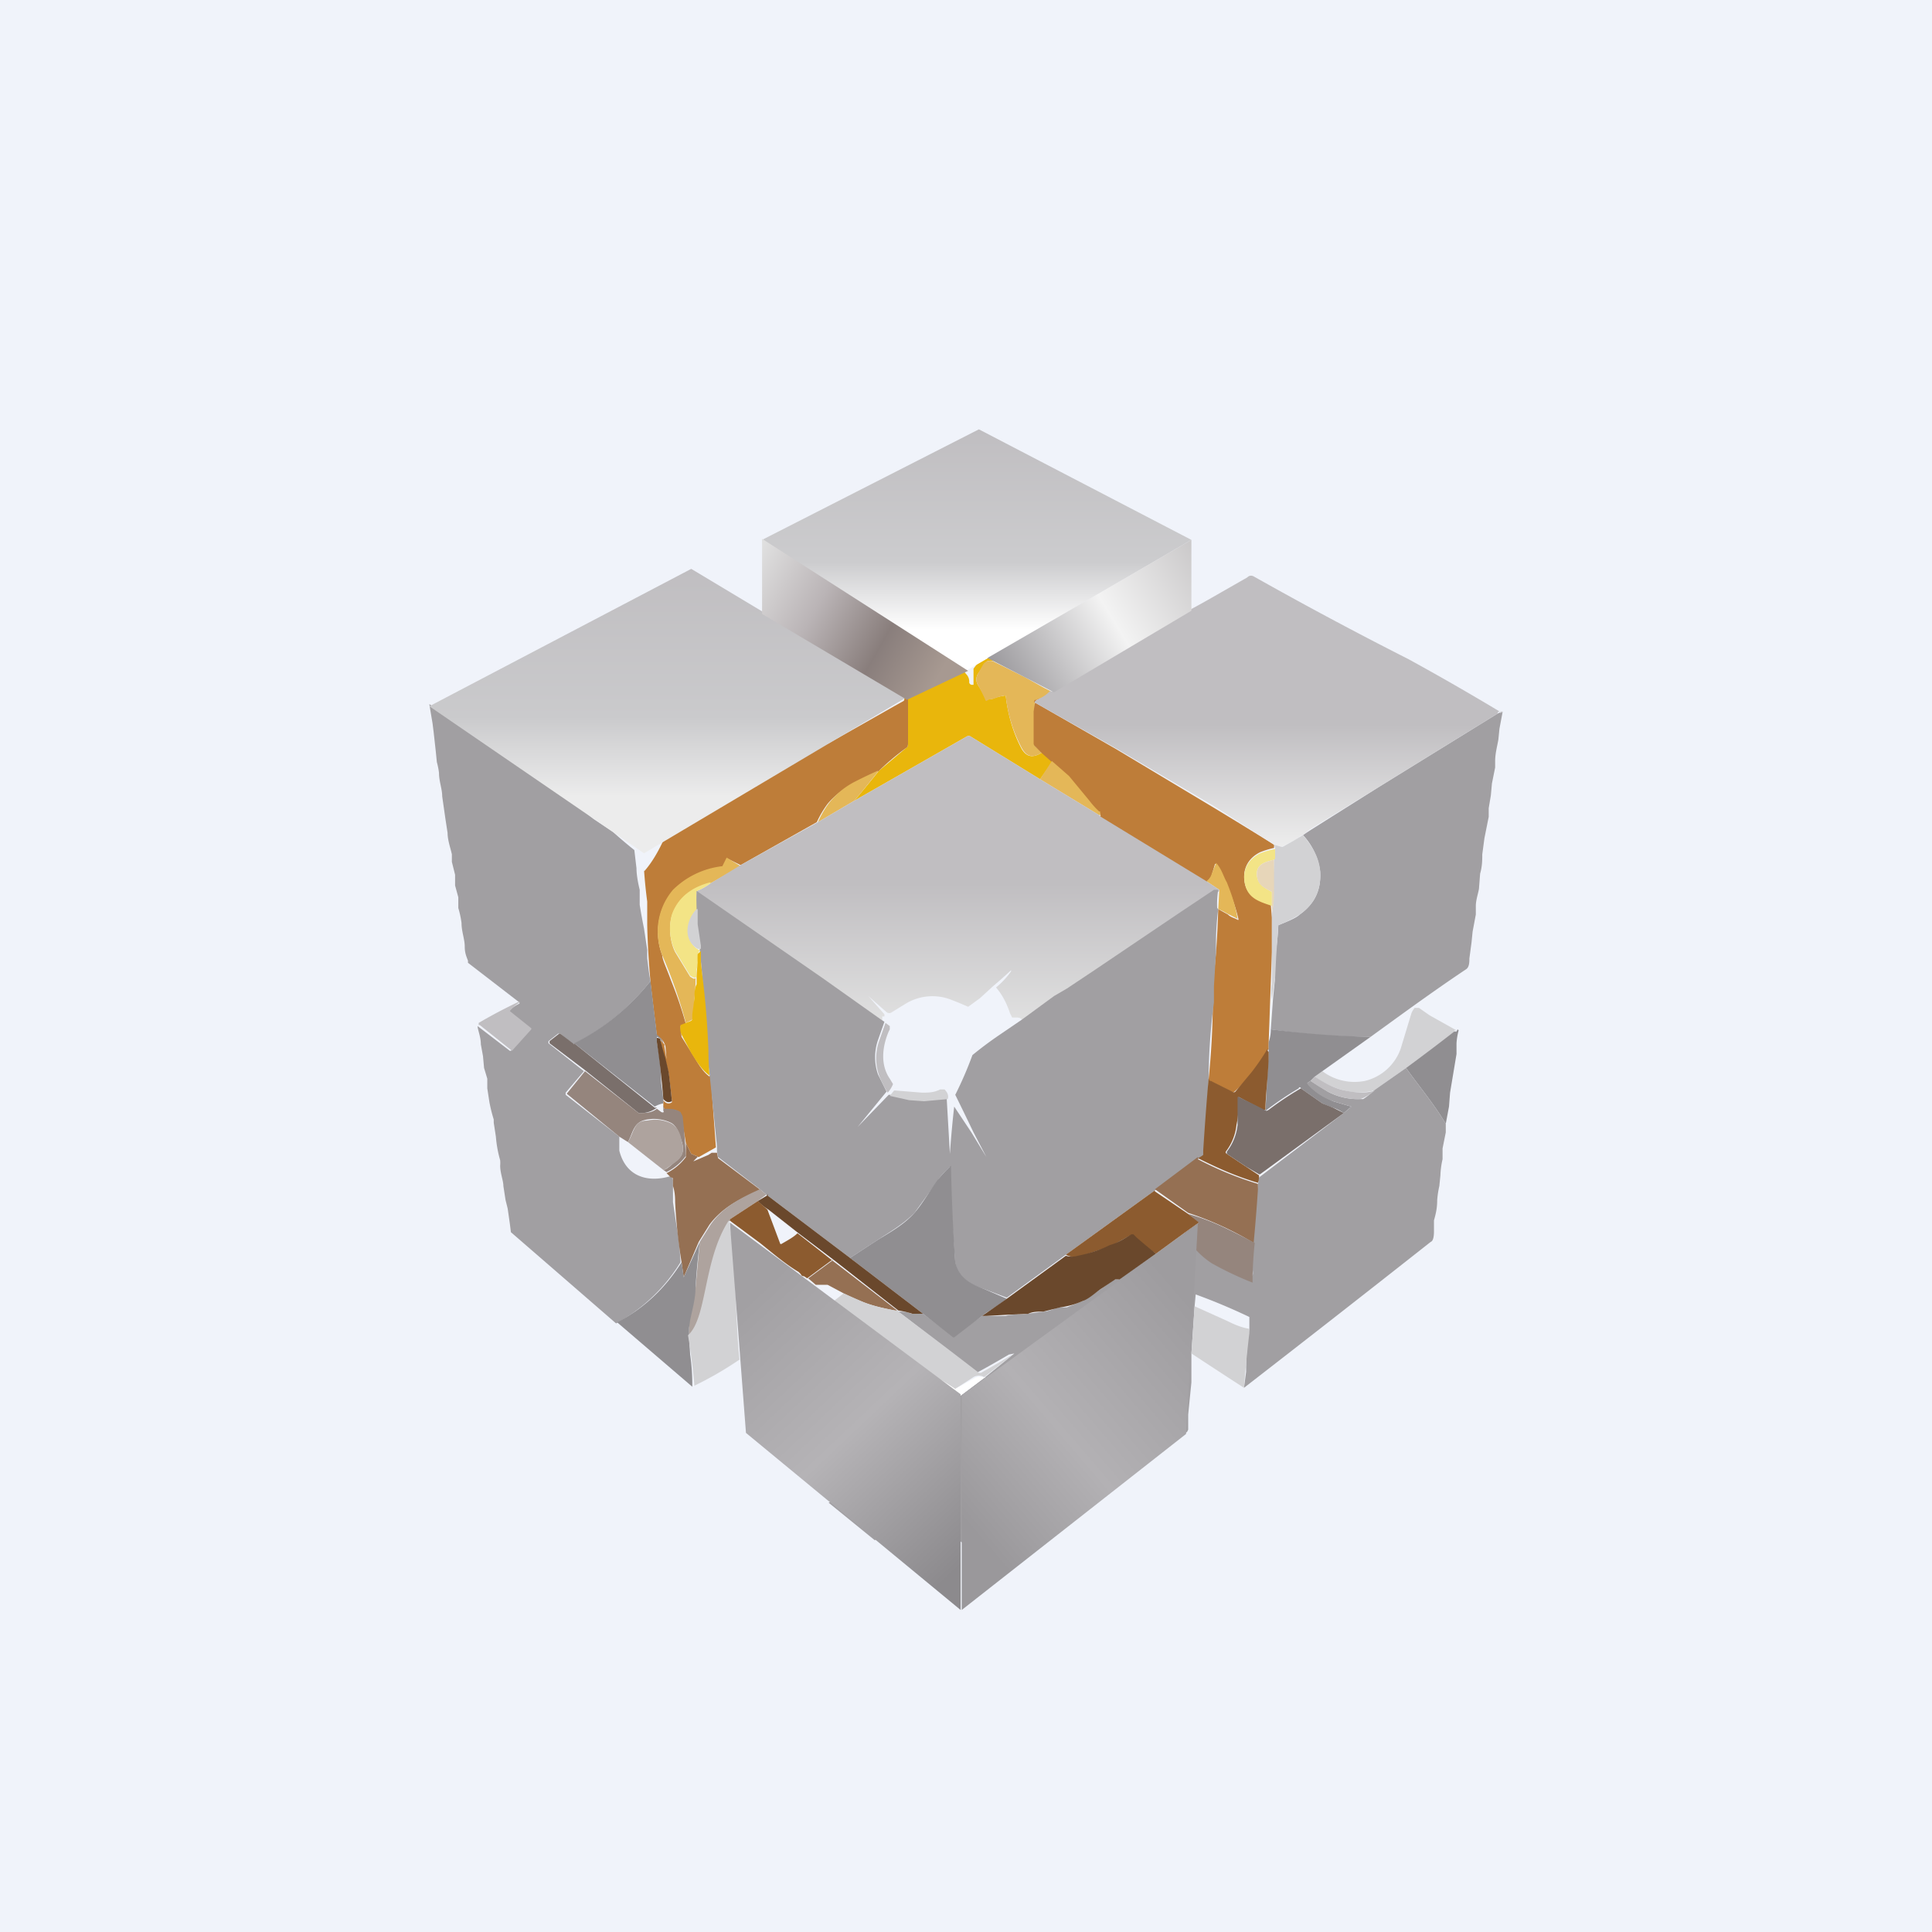 <!-- by TradingView --><svg width="18" height="18" viewBox="0 0 18 18" xmlns="http://www.w3.org/2000/svg"><path fill="#F0F3FA" d="M0 0h18v18H0z"/><path d="m9.22 6.12.04.04a.1.1 0 0 0-.06 0 .08.08 0 0 0-.03.03l-.06.09a.1.1 0 0 0 0 .1 1.6 1.6 0 0 1 .08.14l.06-.01a.44.44 0 0 1 .12-.03c.02.18.07.35.15.5.05.08.11.08.19.03l.1.08-.12.17-.65-.4a.04.04 0 0 0-.03 0l-1.05.6a15.67 15.67 0 0 0 .23-.28l.25-.21c.02-.01.02-.03.02-.05v-.4h-.03a.1.1 0 0 0-.03-.03l.2-.1.03-.02h.03l.04-.02.07-.05.17-.08a.01.01 0 0 1 .01 0l.06.07a.1.1 0 0 1 .02.07.03.03 0 0 0 .02.02h.02V6.23l.03-.04.12-.07Z" fill="#E9B60C"/><path d="m9.25 6.16.3.15.18.1.06.03a.29.29 0 0 1-.1.07l-.04.01-.01.03v.06a10.89 10.89 0 0 1 0 .34l.07.06c-.08.05-.14.05-.19-.04a1.33 1.33 0 0 1-.15-.49h-.01a.44.44 0 0 0-.1.03l-.06.01a.01.01 0 0 1-.02 0 1.6 1.6 0 0 0-.07-.14.1.1 0 0 1 0-.1l.05-.09a.08.08 0 0 1 .04-.03.1.1 0 0 1 .05 0Z" fill="#E4B758"/><path d="m9.68 6.51-.03.01a.01.01 0 0 0 0 .03l.75.43.9.54a48.12 48.12 0 0 1 .57.35v.03a.83.83 0 0 0-.13.04c-.12.06-.17.17-.14.3.03.12.13.15.24.19l.01.12v.32l-.03.84v.1-.03h-.01v.01a2.1 2.1 0 0 1-.15.21 1.1 1.1 0 0 1-.17.18l-.2-.1h-.02l-.01-.02a7.66 7.66 0 0 0 .04-.72V9.2l.03-.33a9.64 9.64 0 0 0 .02-.4l.09.05c.03.03.06.03.09.05h.01a1.6 1.6 0 0 0-.12-.34c-.02-.05-.04-.13-.09-.18a.01.01 0 0 0-.01 0l-.03.1a.13.13 0 0 1-.05.07l-1-.61c.01 0 .02-.01.01-.02v-.01l-.02-.01-.01-.02a.77.77 0 0 1-.07-.08l-.2-.23a2.21 2.21 0 0 0-.15-.14l-.09-.08-.06-.06a.05.05 0 0 1-.02-.03v-.3l.01-.07.01-.03c.01-.01.02-.02.03 0ZM8.18 7.19a4 4 0 0 0-.2.1.72.72 0 0 0-.27.2.94.94 0 0 0-.1.17l-.71.4L6.78 8h-.01l-.03.08a.01.01 0 0 1-.01 0 .78.78 0 0 0-.46.22.6.6 0 0 0-.1.6c0 .04.04.12.08.23.04.1.09.23.14.41l-.04.02h-.01l.01.1.1.16c.05.08.09.16.16.21l.01-.02.05.68-.16.09-.07-.03-.05-.1a6.43 6.43 0 0 0-.05-.28c-.04-.04-.09-.03-.14-.02l-.02-.04v-.06c.02.03.05.04.08.02v-.01a7.2 7.2 0 0 0-.03-.26l-.03-.12a3.6 3.6 0 0 1-.05-.19l.04.04v.02l.02.12-.01-.12a.15.15 0 0 0-.08-.1l-.06-.5v-.01a7.57 7.57 0 0 1-.03-.52V8.4A4.66 4.66 0 0 1 6 8.1v.02c.08-.09.14-.2.19-.31l.06-.04v-.02a26.58 26.58 0 0 1 .58-.32l.84-.48.06-.03.6-.34.09-.05.01-.02h.03V6.92c0 .02 0 .04-.02.05a2.4 2.4 0 0 0-.26.22Z" fill="#BE7D39"/><path d="m4 6.56 1.07.74.12.08.23.16.11.09.18.12a4.08 4.08 0 0 0 .2.17l.02.17c0 .07.02.16.03.2v.14a4.8 4.8 0 0 0 .04.22l.03.2v.08l.01.08a1.63 1.63 0 0 0 .02.13 2.1 2.1 0 0 1-.72.59l-.12-.1H5.2l-.09.07v.02l.33.26-.17.2v.02l.5.39v.13c.06.24.26.3.47.24.02 0 .02.01.03.03v.21l.03.2a2.75 2.75 0 0 1 .04.36 1.6 1.6 0 0 1-.6.57 1296.02 1296.02 0 0 0-.98-.85l-.01-.08-.02-.14-.02-.08-.02-.13c0-.05-.03-.12-.03-.19a.3.3 0 0 0 0-.05 1.1 1.1 0 0 1-.04-.22l-.02-.13v-.03a1.48 1.48 0 0 1-.04-.16l-.02-.13v-.09l-.03-.1-.01-.11-.02-.11c0-.06-.02-.11-.03-.16v-.01l.3.23h.01l.18-.2-.2-.17a.37.37 0 0 1 .1-.07v-.01l-.48-.37v-.02c-.02-.05-.03-.08-.03-.13 0-.07-.03-.14-.03-.22a.87.87 0 0 0-.03-.14v-.1l-.03-.11v-.1l-.03-.12v-.07c-.01-.05-.04-.13-.04-.2l-.02-.13-.03-.21c0-.07-.03-.14-.03-.22a.7.7 0 0 0-.02-.1L4.06 7l-.02-.18-.01-.08A29.2 29.2 0 0 1 4 6.56ZM14 6.63l-.03.16-.01.1c-.01.06-.03.13-.03.2v.06l-.03.15-.01.11-.02.12v.08l-.04.2-.02.15c0 .05 0 .11-.02.18l-.01.13c0 .03-.03.11-.03.17v.08l-.03.16-.01.1-.02.15c0 .03 0 .08-.03.1-.3.2-.6.42-.89.63a6.17 6.17 0 0 1-.93-.07l.02-.28.02-.2v-.2a2.3 2.3 0 0 0 .03-.29c.1-.04.17-.07.2-.1.14-.1.2-.23.19-.4a.62.62 0 0 0-.16-.34l.06-.04.65-.41 1.1-.68.02-.01h.02Z" fill="#A19FA2"/><path d="m9.8 7.09.16.14.19.23a.77.77 0 0 0 .09.1h.01v.04l-.56-.34.11-.17ZM8.18 7.19a15.67 15.67 0 0 1-.22.27l-.34.2a.94.94 0 0 1 .09-.16.72.72 0 0 1 .26-.22 4 4 0 0 1 .21-.1Z" fill="#E4B758"/><path d="M14 6.63h-.04l-.01.02-1.1.68-.65.4-.06.05c-.02 0-.03.02-.05.03l-.05.03a2 2 0 0 1-.1.05l-.07-.02a47.17 47.17 0 0 0-.56-.36l-.9-.53-.76-.43a.01.01 0 0 1 0-.02l.03-.02a.29.29 0 0 0 .1-.07h.01a.04.04 0 0 0 .02 0 31.65 31.65 0 0 1 .9-.53l.2-.12.16-.1a7.12 7.12 0 0 0 .2-.11l.35-.2c.02-.02.04-.02.06-.01a37.06 37.06 0 0 0 1.44.77 24.39 24.39 0 0 1 .87.5Z" fill="url(#a)"/><path d="M12.14 7.78c.08.1.15.2.16.34.01.17-.05.3-.19.4a1.25 1.25 0 0 1-.2.1l-.02.29-.01.2-.03.2a.39.39 0 0 1 0-.14v-.66c.02-.09.01-.15.01-.24l.01-.26a.33.33 0 0 0 .01-.1.7.7 0 0 0 0 .05h-.01v-.03h.01V7.9l-.01-.03.07.02h.01l.09-.05.1-.06Z" fill="#D2D2D4"/><path d="M11.87 8.01c-.08.02-.16.04-.16.13 0 .1.07.13.14.17V8.56v-.12c-.12-.04-.22-.07-.25-.2-.03-.12.02-.23.14-.29a.83.83 0 0 1 .14-.04v.05h-.01.01v.01c0 .01 0 .01 0 0a.66.66 0 0 1 0-.05V8Z" fill="#F3E486"/><path d="m6.9 8.07-.28.16c-.17.04-.3.13-.36.3-.03.1-.02.24.03.34l.14.23c.02.01.04.03.05.01v.06l-.01.13-.01.15-.01.05-.06.03a4.53 4.53 0 0 0-.22-.63.6.6 0 0 1 .1-.61.78.78 0 0 1 .46-.22l.04-.08.13.08Z" fill="#E4B758"/><path d="M11.87 8.01v.26c0 .08 0 .15-.02.24v-.2c-.07-.04-.14-.06-.14-.17 0-.09.08-.11.16-.13Z" fill="#E7D6B9"/><path d="m11.35 8.47.01-.18-.12-.08a.13.13 0 0 0 .05-.07 9.88 9.88 0 0 1 .04-.1c.05.05.07.13.1.18.04.1.08.21.1.34.01 0 0 .01 0 0l-.1-.05a.48.48 0 0 0-.08-.04Z" fill="#E4B758"/><path d="m10.25 7.6-.56-.34-.65-.4a.04.04 0 0 0-.03 0l-1.05.6-.34.2-.72.4-.28.17a.75.75 0 0 1-.1.06.04.04 0 0 0-.03.02l1.73 1.2v-.04h.02v-.02l-.15-.17.17.15a.04.04 0 0 0 .05 0l.13-.08a.48.48 0 0 1 .41-.04 3.06 3.06 0 0 1 .17.07l.11-.08.12-.11.07-.06.1-.09v.01a.78.78 0 0 1-.14.15c.06.07.1.15.13.24l.02.04h.04c.03 0 .05.01.06.03l.3-.22c.03 0 .05-.02.07-.03l.05-.04.27-.18.8-.54c.03 0 .05-.02.07-.04l.23-.15a.02.02 0 0 1 .01 0c.02 0 .03 0 .03-.02l-.12-.08-1-.61Z" fill="url(#b)"/><path d="M6.62 8.23a.75.75 0 0 1-.1.06.04.04 0 0 0-.03.02v.01l.01.15c-.1.1-.13.3.01.38h.01V8.8l.01.05c-.01 0-.02.01-.02.03v.08l-.02.07v.07c-.02.02-.04 0-.06-.01l-.14-.23a.48.48 0 0 1-.03-.34c.06-.17.2-.26.36-.3Z" fill="#F3E486"/><path d="M11.35 8.47a2.45 2.45 0 0 0-.02.39l-.02.33v.15a5.74 5.74 0 0 0-.05.72l-.01.19a2.79 2.79 0 0 1-.04.52l-.05.03-.4.29-.83.6-.55.4-.21-.08c-.13-.04-.23-.1-.27-.24a19.13 19.13 0 0 1-.05-.9c-.06.06-.1.1-.12.14l-.21.29c-.1.1-.2.16-.34.25l-.26.17-.78-.59-.06-.05-.39-.3-.01-.05v-.05L6.61 10a3 3 0 0 1-.03-.4l-.02-.23a8 8 0 0 0-.04-.51V8.8a1.46 1.46 0 0 1-.03-.34 1.99 1.99 0 0 1 0-.16l1.17.81.55.39.03.02-.06.17a.49.49 0 0 0 0 .32l.08.16-.27.33.29-.3c.06 0 .12.02.18.04l.14.01.22-.02.03.52a9.85 9.85 0 0 1 .04-.44l.16.24.14.23-.12-.23a37.83 37.83 0 0 0-.17-.35 3.46 3.46 0 0 0 .16-.37 3.5 3.5 0 0 1 .24-.18l.22-.15.3-.22.12-.07.27-.18.8-.54.3-.2h.04a.84.84 0 0 0-.01.17Z" fill="#A19FA2"/><path d="M6.5 8.47v.14l.03.2v.03H6.5c-.14-.08-.11-.27-.01-.37Z" fill="#D2D2D4"/><path d="M6.53 8.86v.1l.01.1a8 8 0 0 1 .06.72 3 3 0 0 0 .01.24c-.07-.05-.12-.13-.17-.21l-.09-.17a.14.14 0 0 1-.01-.08v-.01l.05-.02.05-.02.01-.01v-.05l.02-.15c0-.04 0-.09.02-.13v-.06a1.85 1.85 0 0 1 .01-.14.7.7 0 0 1 0-.08l.03-.03Z" fill="#E9B60C"/><path d="m6.2 9.74-.01-.02a.14.14 0 0 0-.07-.06v.05a2.22 2.22 0 0 1 .04.38l.02.15v.04a.24.24 0 0 0-.08.03l-.75-.59a2.1 2.1 0 0 0 .71-.58l.06.5c.04.03.06.06.08.1Z" fill="#908E91"/><path d="M4.84 9.34a.37.37 0 0 0-.09.08l.2.16v.01l-.18.2-.3-.24h-.01v.02-.04a4.76 4.76 0 0 1 .38-.2Z" fill="#C0BEC1"/><path d="M13.57 9.6h-.02v.02a.2.2 0 0 1-.04.03 18.57 18.57 0 0 1-.41.3l-.3.21a.53.53 0 0 1-.27 0 .74.74 0 0 1-.28-.13l.07-.05a.5.5 0 0 0 .4.09.47.47 0 0 0 .33-.3l.1-.33a.2.2 0 0 1 .03-.05h.04l.1.07.25.14Z" fill="#D2D2D4"/><path d="M8.28 9.61c-.06.14-.08.31.01.44l.03.05a.25.25 0 0 1-.05.08.97.97 0 0 1-.08-.16.49.49 0 0 1 0-.32l.06-.17.04.03v.03l-.01.02Z" fill="#C0BEC1"/><path d="m12.77 9.66-.45.32-.07.05-.04.04-.03.02c.06.08.16.13.24.17l.17.05-.07.06a.43.43 0 0 0-.1-.05 1.17 1.17 0 0 1-.1-.04l-.2-.14a.01.01 0 0 0-.02 0 2.97 2.97 0 0 0-.31.21l.03-.55v-.09a.37.37 0 0 0 .02-.12 8.57 8.57 0 0 0 .93.07ZM13.47 10.47c-.12-.2-.25-.35-.37-.52a18.57 18.57 0 0 0 .45-.34h.02l.01-.02.01.01a.58.58 0 0 0-.02.12v.1l-.03.18-.03.18-.01.13-.03.16Z" fill="#908E91"/><path d="m5.35 9.72.75.6h.02a.25.25 0 0 1-.17.05l-.5-.4-.33-.25V9.7l.09-.07h.01l.13.1Z" fill="#7A6F6B"/><path d="m6.18 9.72-.03-.04a3.64 3.64 0 0 0 .05.18l.03.13a7.23 7.23 0 0 1 .03.27c-.04.02-.06 0-.08-.02a7.6 7.6 0 0 0-.06-.53v-.04c.03 0 .05.02.06.05Z" fill="#6A482C"/><path d="M11.82 9.8c0 .2-.03.4-.03.54h-.03a7.8 7.8 0 0 0-.22-.12c0 .08 0 .17-.02.26a.49.49 0 0 1-.1.25v.01a.02.02 0 0 0 .01.01 51.28 51.28 0 0 0 .3.2V11l-.01.02c-.2-.06-.36-.13-.56-.23a.2.2 0 0 0 .05-.03v-.04a30.04 30.04 0 0 1 .05-.67l.01.02h.01l.2.1a.02.02 0 0 0 .03 0l.15-.18a2.1 2.1 0 0 0 .15-.22v.02Z" fill="#8C5B2F"/><path d="M13.1 9.95c.12.17.25.32.37.52v.08l-.03.15v.1a.78.78 0 0 0-.02.15l-.01.1a.9.9 0 0 0-.02.13c0 .07-.01.12-.03.19v.1c0 .02 0 .09-.03.1a259.5 259.5 0 0 1-1.74 1.36l.02-.15a2.46 2.46 0 0 1 .03-.4v-.11a5.57 5.57 0 0 0-.5-.21l-.01.11-.03.44v.27l-.03.3v.14l-.01.02-1.58 1.22a3.04 3.04 0 0 1-.2-.04 1.07 1.07 0 0 1-.36-.18l-.01-.68a.94.94 0 0 0-.01-.07l-.2.25c-.14.2-.33.37-.55.51L7.72 14l.23-.1c.2-.08.35-.22.45-.4.13-.24.17-.49.16-.75l.06.04.27.22v.02a4.36 4.36 0 0 0 .03.36v-.35a.03.03 0 0 1 .02-.03l.24-.18.27-.22-.05.01a9.61 9.61 0 0 1-.3.17 59.41 59.41 0 0 0-.73-.57c.04 0 .08 0 .12.02h.11l.28.21.27-.19h.22c.07-.02.14-.01.2-.02l.15-.02c.05 0 .1-.03.16-.04h.06l.15-.06.18-.12.11-.08h.04l.35-.24.26-.19a.7.7 0 0 0 .27.24c.43.26.37.16.37.08-.02-.17 0-.43.06-.84l.79-.6.07-.06-.17-.05a.56.56 0 0 1-.24-.16v-.01l.03-.02.16.1a.6.6 0 0 0 .27.07h.06a.56.56 0 0 0 .1-.08l.3-.21Z" fill="#A19FA2"/><path d="m5.45 9.98.5.39c.06 0 .12 0 .17-.04l.04.03c.02.01.03 0 .02-.01v-.05l.01.03c.06 0 .1 0 .15.03l.02.04a6.47 6.47 0 0 1 .03.37.5.5 0 0 1-.18.15l-.03-.02c.02 0 .06-.03.1-.07.08-.05.1-.11.07-.2-.02-.06-.04-.14-.1-.17a.37.37 0 0 0-.22-.03c-.13.02-.13.12-.18.21l-.08-.05-.49-.4.17-.21Z" fill="#95857D"/><path d="M12.25 10.03c.09.06.18.11.28.13.1.02.19.03.28 0a.56.56 0 0 1-.11.07.12.12 0 0 1-.06.01.6.6 0 0 1-.27-.07 1.33 1.33 0 0 1-.16-.1l.04-.04Z" fill="#C0BEC1"/><path d="m12.52 10.37-.78.57h-.01l-.12-.07-.18-.12v-.02a.49.49 0 0 0 .1-.25v-.26h.01a7.64 7.64 0 0 1 .26.13l.02-.01a2.95 2.95 0 0 1 .3-.2l.2.14.1.04.1.05Z" fill="#7A6F6B"/><path d="m8.83 10.24-.22.02-.14-.01-.18-.04.04-.05h.01l.25.02c.06 0 .11 0 .17-.03h.04c.03.03.04.06.03.09Z" fill="#D2D2D4"/><path d="m6.18 10.9-.33-.26c.06-.09.05-.2.18-.2.09-.02.16 0 .21.02.07.03.1.1.11.17.03.09.01.15-.06.2l-.1.07Z" fill="#AEA39E"/><path d="M6.51 10.77a.63.63 0 0 0-.05.05 17.05 17.05 0 0 0 .14-.06l.03-.02h.05l.01.05.4.3c-.19.07-.36.16-.48.32l-.1.16-.14.33-.02-.14a5.03 5.03 0 0 1-.06-.56c0-.03 0-.09-.02-.15V11c0-.02 0-.03-.02-.03l-.04-.04a.5.5 0 0 0 .18-.15v-.13l.05.1.07.03ZM11.16 10.8a3.15 3.15 0 0 0 .56.23V11v.08a17.38 17.38 0 0 1-.04.5 3 3 0 0 0-.61-.28l-.31-.22.4-.3Z" fill="#957053"/><path d="M9.38 12.1a1.98 1.98 0 0 1-.19.13l-.04.03-.26.2h-.01l-.28-.22-.68-.52.26-.17c.15-.09.25-.15.34-.25.07-.08.12-.17.21-.3a1.58 1.58 0 0 1 .13-.14 19.13 19.13 0 0 0 .04.9c.04.15.14.2.27.25l.21.09Z" fill="#908E91"/><path d="m7.14 11.13-.08.06-.26.17v.01h.01l-.02.01v.09a.93.93 0 0 0-.18.45l-.04.25a.49.49 0 0 1-.15.3 16.8 16.8 0 0 1 0-.17l.06-.3.04-.43.1-.16c.11-.16.28-.25.46-.33l.06.05Z" fill="#AEA39E"/><path d="m10.76 11.1.31.21.1.07v.01l-.14.1-.26.19a4.76 4.76 0 0 1-.24-.17l-.18.1-.3.1a.2.2 0 0 1-.12-.02l.83-.6Z" fill="#8C5B2F"/><path d="m7.14 11.13.78.59.68.52H8.5a.74.74 0 0 0-.13-.03l-.6-.47-.33-.25-.28-.22a.48.48 0 0 1-.1-.08l.1-.06Z" fill="#6A482C"/><path d="m7.06 11.19.09.08.12.32h.01c.05-.03.11-.06.15-.1l.32.25-.23.17a.4.4 0 0 0-.03-.02c-.01 0-.02 0-.03-.02l-.02-.02c-.12-.07-.26-.19-.36-.27l-.27-.2-.01-.01v-.01l.26-.17Z" fill="#8C5B2F"/><path d="M11.69 11.58a3.56 3.56 0 0 0-.02.32v.05a3.09 3.09 0 0 1-.38-.18.8.8 0 0 1-.26-.28l.14-.1-.1-.08c.22.06.41.16.62.27Z" fill="#95857D"/><path d="m10.77 11.68-.34.24h-.04l-.12.08c-.05.03-.12.1-.18.12a.74.74 0 0 1-.21.06l-.16.04c-.05 0-.1 0-.14.02l-.21.01-.18.01h-.04a23.27 23.27 0 0 0 .23-.16l.55-.4a.2.2 0 0 0 .11 0c.1-.02.2-.05.3-.1.07-.02.12-.05.2-.1h.02l.03.03a5.26 5.26 0 0 0 .18.15Z" fill="#6A482C"/><path d="m6.42 12.46.01.16a1.96 1.96 0 0 1 .02.3l-.7-.6c.25-.13.45-.32.6-.56l.02.14.15-.33a7.1 7.1 0 0 0-.04.43c0 .1-.03.2-.05.3l-.01.07v.1Z" fill="#908E91"/><path d="M6.9 12.66a3.28 3.28 0 0 1-.43.25 5.9 5.9 0 0 0-.06-.47c.18-.16.14-.7.38-1.07.07.35.06.94.1 1.3Z" fill="#D2D2D4"/><path d="m7.75 11.74.61.47h-.02c-.1-.02-.2-.04-.3-.08a1.9 1.9 0 0 1-.18-.08l-.15-.08H7.6l-.07-.06.23-.17Z" fill="#957053"/><path d="m7.86 12.05.18.08c.1.04.2.06.3.08h.03v.01a60.71 60.71 0 0 1 .75.57h.02a9.9 9.9 0 0 0 .31-.18l-.28.22a.1.1 0 0 0-.1 0l-.17.11h-.01l-.15-.1a.27.27 0 0 0-.12-.05l-.06-.04-.79-.63.09-.07ZM11.64 12.38v.04a12.18 12.18 0 0 0-.05.51 87.86 87.86 0 0 1-.49-.32l.03-.44.31.14c.06.03.13.06.2.07Z" fill="#D2D2D4"/><path d="m9.18 12.83-.24.18a.03.03 0 0 0-.01.03l-.01.35-.01-.01a4.36 4.36 0 0 1-.02-.37l-.27-.22c.03 0 .07.02.12.05a2.57 2.57 0 0 1 .16.1l.18-.1a.1.1 0 0 1 .1 0Z" fill="#fff"/><path d="M6 7.95 4 6.58 6.44 5.3l2 1.2L6 7.95Z" fill="url(#c)"/><path d="M9.12 4 7.1 5.03 9 6.25l2.1-1.22L9.12 4Z" fill="url(#d)"/><path d="M11.1 5.02v.67l-1.28.76-.62-.32 1.9-1.1Z" fill="url(#e)"/><path d="M7.1 5.71v-.69l1.92 1.23-.57.27-1.35-.8Z" fill="url(#f)"/><path d="m6.95 13.35-.15-1.96 2.15 1.6V15l-2-1.65Z" fill="url(#g)"/><path d="m11.05 13.36.11-1.96-2.2 1.6v2l2.09-1.64Z" fill="url(#h)"/><defs><linearGradient id="a" x1="11.82" y1="5.36" x2="11.82" y2="7.89" gradientUnits="userSpaceOnUse"><stop offset=".55" stop-color="#C0BEC1"/><stop offset="1" stop-color="#EDEDED"/></linearGradient><linearGradient id="b" x1="8.93" y1="6.85" x2="8.93" y2="9.51" gradientUnits="userSpaceOnUse"><stop offset=".52" stop-color="#C0BEC1"/><stop offset="1" stop-color="#E0E0E0"/></linearGradient><linearGradient id="c" x1="6.22" y1="5.3" x2="6.22" y2="7.95" gradientUnits="userSpaceOnUse"><stop stop-color="#C0BEC1"/><stop offset=".52" stop-color="#CACACC"/><stop offset=".8" stop-color="#ECECEC"/></linearGradient><linearGradient id="d" x1="9.1" y1="4" x2="9.1" y2="6.25" gradientUnits="userSpaceOnUse"><stop stop-color="#C0BEC1"/><stop offset=".55" stop-color="#CCCCCE"/><stop offset=".83" stop-color="#fff"/></linearGradient><linearGradient id="e" x1="9.22" y1="6.31" x2="11.25" y2="5.07" gradientUnits="userSpaceOnUse"><stop stop-color="#959397"/><stop offset=".53" stop-color="#F3F3F3"/><stop offset="1" stop-color="#C6C4C5"/></linearGradient><linearGradient id="f" x1="6.94" y1="5.35" x2="8.71" y2="6.36" gradientUnits="userSpaceOnUse"><stop stop-color="#E0E0E0"/><stop offset=".36" stop-color="#BAB4B6"/><stop offset=".7" stop-color="#897E7C"/><stop offset="1" stop-color="#A79991"/></linearGradient><linearGradient id="g" x1="6.8" y1="12.28" x2="8.97" y2="14.57" gradientUnits="userSpaceOnUse"><stop stop-color="#A2A0A3"/><stop offset=".49" stop-color="#B5B3B6"/><stop offset="1" stop-color="#8C8A8D"/></linearGradient><linearGradient id="h" x1="11.16" y1="12.22" x2="8.94" y2="14.12" gradientUnits="userSpaceOnUse"><stop stop-color="#9E9C9F"/><stop offset=".58" stop-color="#B3B1B4"/><stop offset="1" stop-color="#9A989B"/></linearGradient></defs></svg>